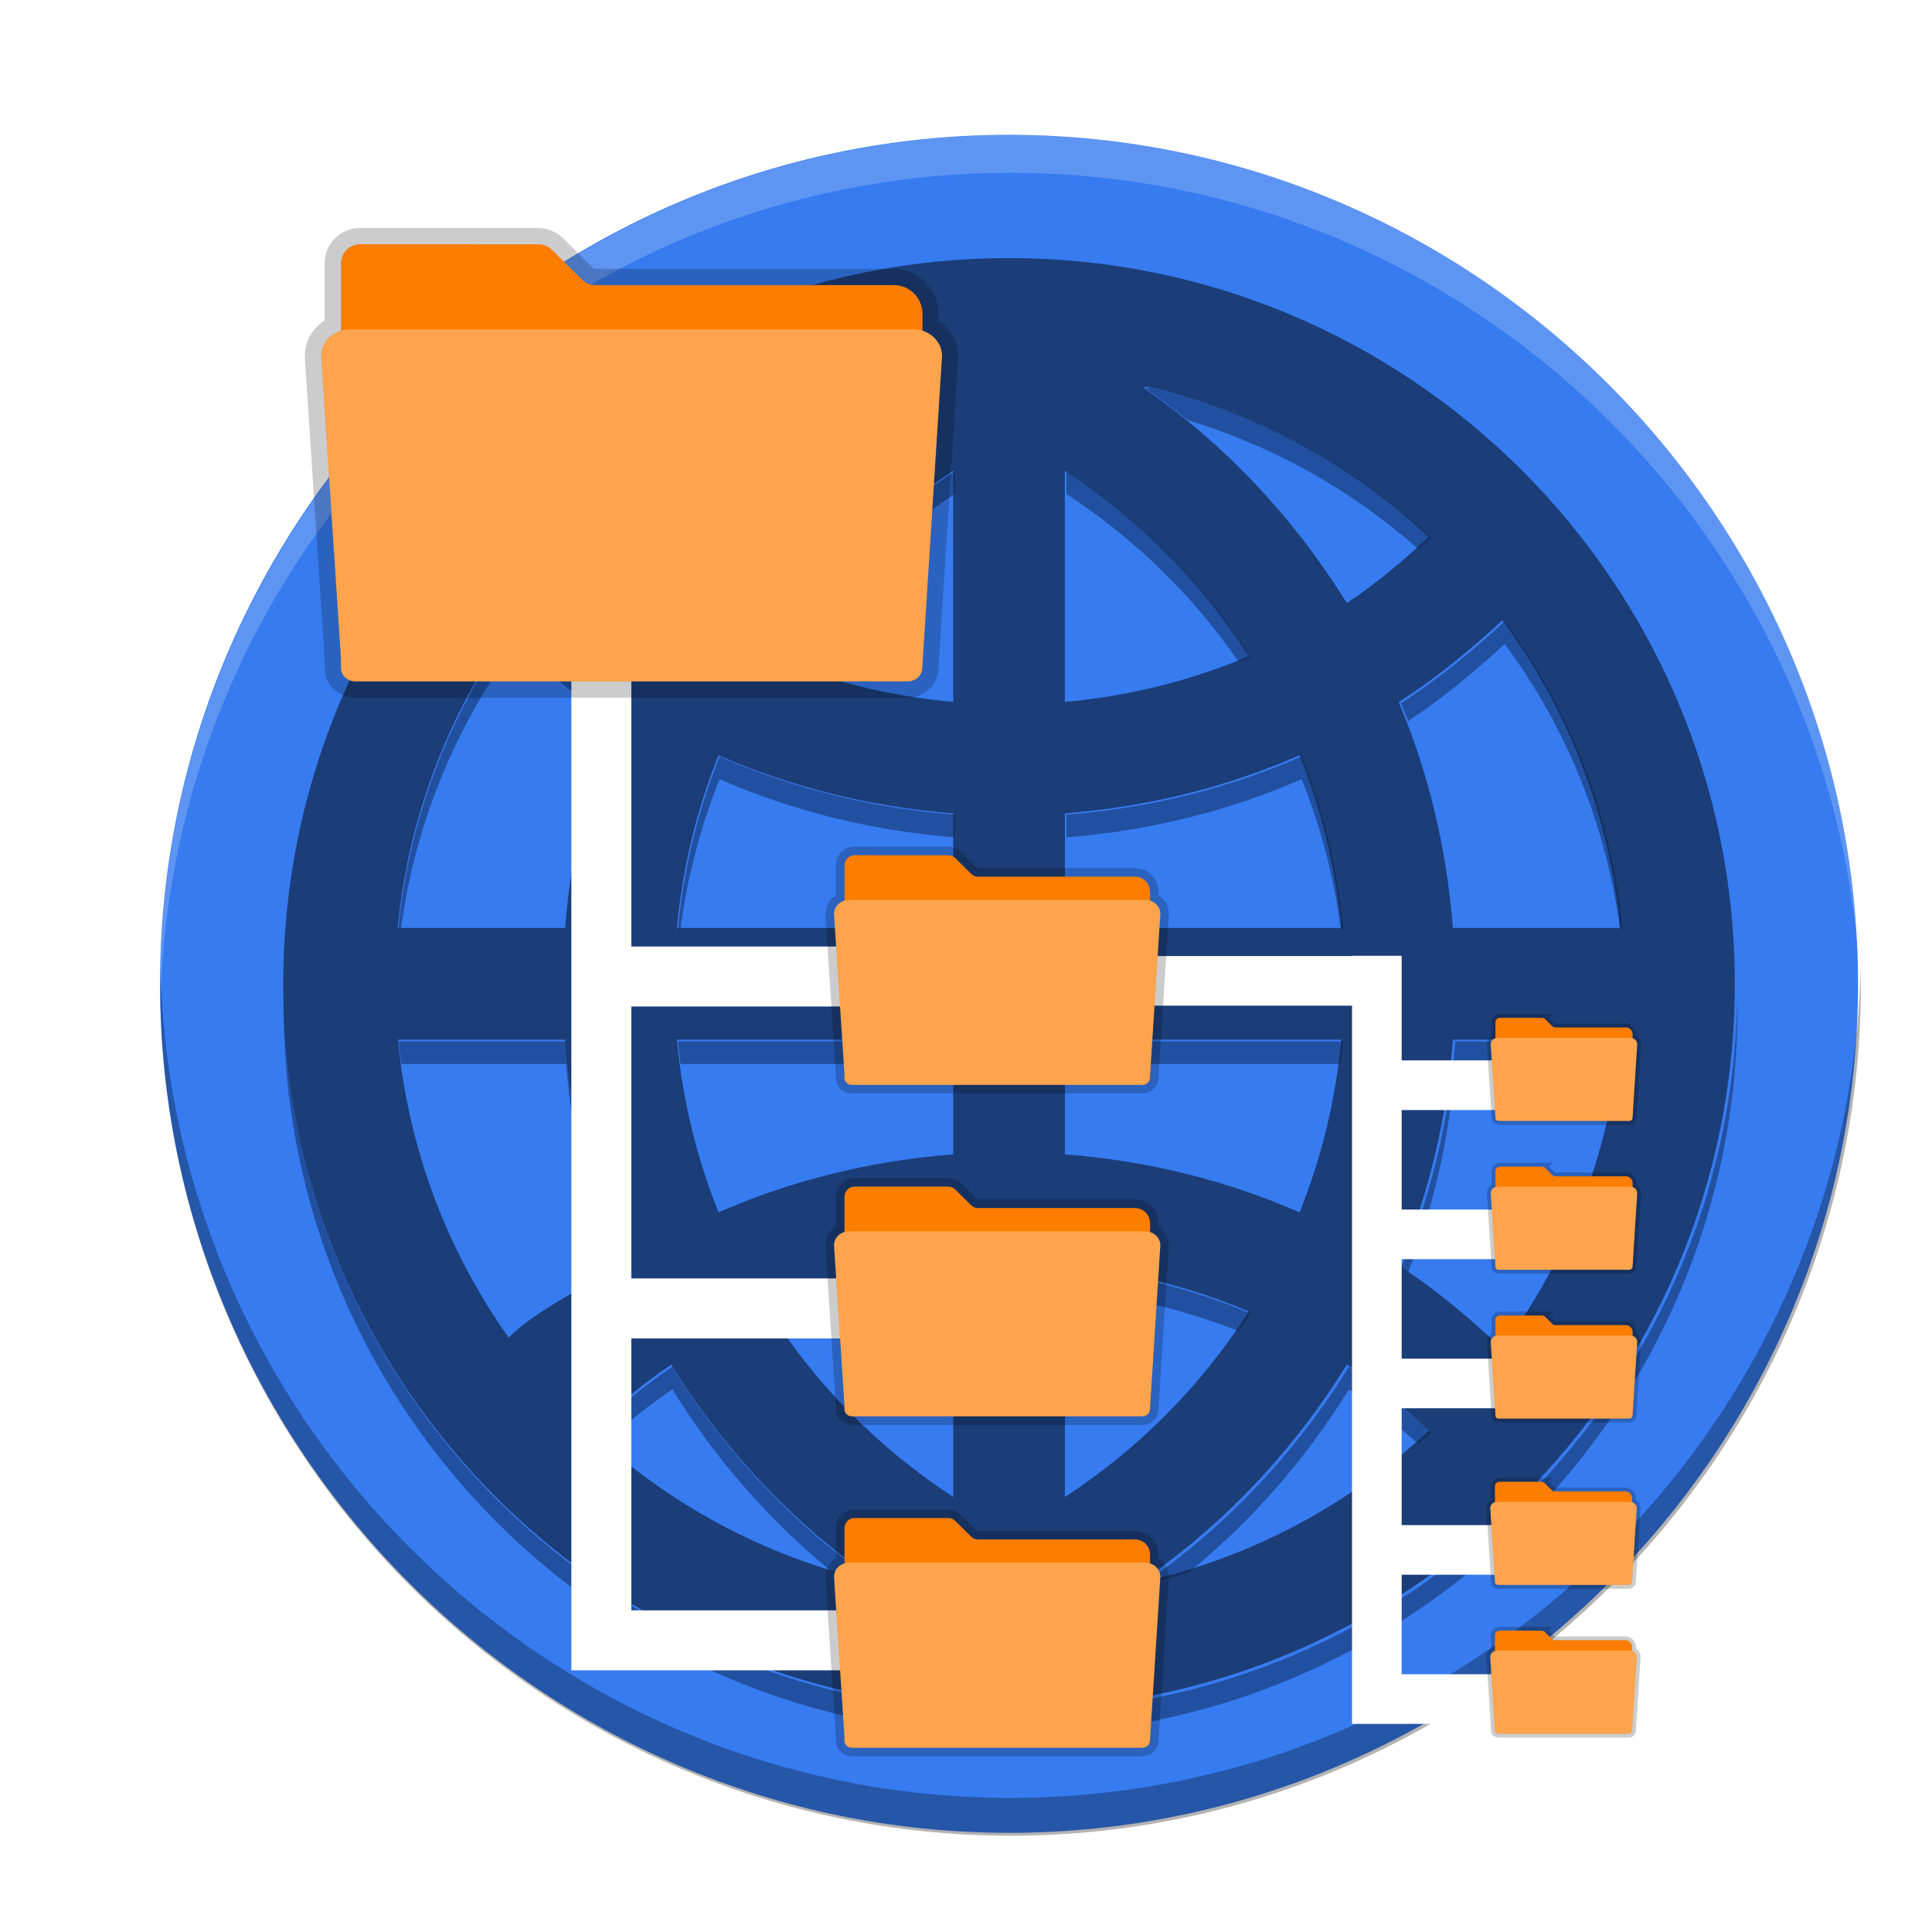 <svg xmlns="http://www.w3.org/2000/svg" xmlns:xlink="http://www.w3.org/1999/xlink" width="512" height="512" viewBox="0 0 135.47 135.47"><defs><image id="a" width="384" height="384"></image><mask id="b"><g filter="url(#c)"><rect width="384" height="384" fill-opacity=".302"></rect></g></mask><filter id="c" x="0" y="0" width="1" height="1"></filter></defs><g transform="matrix(1 0 0 1 3.019 1.252)"><path d="m67.733 8.202c-32.723 0-59.531 26.81-59.531 59.531s26.81 59.531 59.531 59.531 59.531-26.809 59.531-59.531c0-32.723-26.809-59.531-59.531-59.531z" fill="#367bf0" stroke-width=".353" style="font-feature-settings:normal;font-variant-alternates:normal;font-variant-caps:normal;font-variant-ligatures:normal;font-variant-numeric:normal;font-variant-position:normal;isolation:auto;mix-blend-mode:normal;shape-padding:0;text-decoration-color:#000000;text-decoration-line:none;text-decoration-style:solid;text-indent:0;text-orientation:mixed;text-transform:none;white-space:normal"></path><path d="m67.733 16.844c-28.107 0-50.89 22.783-50.89 50.89 0 28.105 22.783 50.89 50.89 50.89 28.105 0 50.89-22.783 50.89-50.89s-22.783-50.89-50.89-50.89zm9.738 9.019c7.373 1.723 14.162 5.357 19.682 10.538-1.792 1.685-3.68 3.272-5.739 4.636-3.678-5.958-8.524-11.117-14.264-15.11 0.11-0.023 0.219-0.031 0.321-0.064zm-19.448 0.015c0.094 0.026 0.196 0.026 0.291 0.048-5.739 3.994-10.587 9.152-14.264 15.11-2.067-1.363-3.947-2.951-5.739-4.636 5.53-5.181 12.329-8.81 19.713-10.523zm5.795 5.872v16.216c-4.534-0.408-8.872-1.496-12.888-3.204 3.303-5.214 7.719-9.629 12.888-13.012zm7.829 0c5.166 3.384 9.583 7.798 12.885 13.012-4.016 1.708-8.354 2.796-12.885 3.204zm-38.506 10.477c2.263 2.105 4.644 4.078 7.266 5.754-2.082 4.924-3.367 10.262-3.797 15.836h-11.744c0.739-7.816 3.601-15.284 8.275-21.591zm69.183 0.015c4.666 6.305 7.523 13.767 8.259 21.575h-11.728c-0.431-5.574-1.715-10.913-3.797-15.836 2.615-1.677 5.003-3.642 7.266-5.739zm-54.961 9.465c5.104 2.24 10.647 3.616 16.458 4.072v8.038h-19.379c0.392-4.243 1.394-8.305 2.921-12.11zm40.743 0c1.526 3.805 2.528 7.867 2.921 12.11h-19.376v-8.038c5.808-0.456 11.351-1.832 16.456-4.072zm-63.22 19.942h11.728c0.431 5.574 1.715 10.913 3.797 15.836-2.521 1.613-5.653 3-7.765 5.051-4.376-6.162-7.052-13.367-7.76-20.888zm19.558 0h19.379v8.04c-5.811 0.454-11.353 1.83-16.458 4.07-1.526-3.805-2.528-7.867-2.921-12.11zm27.208 0h19.376c-0.392 4.243-1.394 8.305-2.921 12.11-5.104-2.24-10.647-3.616-16.456-4.07zm27.205 0h11.744c-0.744 7.837-3.621 15.321-8.323 21.639-2.26-2.108-4.595-4.126-7.217-5.803 2.082-4.924 3.367-10.262 3.797-15.836zm-35.034 15.852v16.216c-5.168-3.384-9.585-7.798-12.888-13.012 4.016-1.708 8.354-2.796 12.888-3.204zm7.829 0c4.531 0.408 8.869 1.496 12.885 3.204-3.303 5.214-7.719 9.629-12.885 13.012zm-27.598 6.929c3.678 5.958 8.524 11.117 14.264 15.11-0.11 0.023-0.219 0.03-0.321 0.064-7.353-1.72-14.123-5.344-19.636-10.507 1.786-1.69 3.634-3.303 5.693-4.666zm47.365 0c2.059 1.363 3.947 2.951 5.739 4.636-5.53 5.181-12.329 8.81-19.713 10.523-0.094-0.025-0.196-0.025-0.291-0.048 5.739-3.994 10.587-9.152 14.264-15.11z" opacity=".5" stroke-width=".652"></path><path transform="scale(.265)" d="m31.064 251c-0.037 1.663-0.064 3.329-0.064 5 0 123.67 101.33 225 225 225s225-101.33 225-225c0-1.671-0.028-3.337-0.065-5-2.687 121.39-102.94 220-224.94 220s-222.25-98.612-224.94-220z" opacity=".3" stroke-width="1.333" style="font-feature-settings:normal;font-variant-alternates:normal;font-variant-caps:normal;font-variant-ligatures:normal;font-variant-numeric:normal;font-variant-position:normal;isolation:auto;mix-blend-mode:normal;shape-padding:0;text-decoration-color:#000000;text-decoration-line:none;text-decoration-style:solid;text-indent:0;text-orientation:mixed;text-transform:none;white-space:normal"></path><path transform="matrix(.265 0 0 .265 -3.019 -1.252)" d="m304.21 102.48c-0.385 0.125-0.799 0.153-1.213 0.24 3.843 2.674 7.574 5.493 11.199 8.436 22.59 6.815 43.448 18.469 61.119 34.172 1.103-0.997 2.199-2.002 3.281-3.019-20.862-19.582-46.521-33.317-74.387-39.828zm-73.5 0.057c-27.907 6.474-53.605 20.189-74.506 39.771 1.084 1.019 2.181 2.025 3.283 3.023 17.64-15.647 38.443-27.262 60.975-34.061 3.67-2.985 7.45-5.841 11.344-8.551-0.356-0.087-0.741-0.085-1.098-0.182l0.002-0.002zm51.49 22.193v6c17.944 11.756 33.487 26.807 45.576 44.463 1.046-0.418 2.088-0.845 3.123-1.285-12.48-19.704-29.176-36.387-48.699-49.178zm-29.59 0.002c-19.535 12.788-36.226 29.471-48.709 49.178 1.034 0.44 2.076 0.867 3.121 1.285 12.091-17.658 27.633-32.709 45.588-44.463v-6zm-115.94 39.596c-17.665 23.836-28.48 52.059-31.273 81.598h0.688c3.615-27.351 14.122-53.381 30.586-75.598 7.997 7.438 16.392 14.427 25.549 20.484 0.62-1.589 1.252-3.17 1.914-4.736-9.912-6.336-18.91-13.792-27.463-21.748zm261.47 0.059c-8.553 7.926-17.578 15.352-27.459 21.689 0.662 1.565 1.295 3.145 1.914 4.732 9.133-6.054 17.55-13.013 25.545-20.422 16.436 22.208 26.927 48.216 30.531 75.539h0.686c-2.782-29.509-13.581-57.71-31.217-81.539zm-207.72 35.771c-5.77 14.38-9.554 29.732-11.037 45.77h0.664c1.798-13.872 5.327-27.193 10.373-39.77h0.002c19.292 8.467 40.239 13.667 62.201 15.391v-6c-21.962-1.723-42.909-6.924-62.201-15.391h-0.002zm153.99 0c-19.294 8.465-40.244 13.667-62.193 15.391v6c21.95-1.724 42.9-6.926 62.193-15.391 5.046 12.577 8.573 25.899 10.371 39.77h0.666c-1.483-16.035-5.268-31.389-11.037-45.77zm-269.3 63.57c-0.015 1-0.037 1.997-0.037 3 0 106.22 86.107 192.34 192.34 192.34 106.22 0 192.33-86.107 192.33-192.34 0-1.003-0.022-2-0.037-3-1.605 104.84-87.079 189.34-192.3 189.34-105.23 0-190.69-84.5-192.3-189.34zm30.361 11.799c0.189 2.006 0.425 4.006 0.688 6h43.639c1.489 19.265 5.684 37.787 12.408 55.045 0.649-0.397 1.313-0.79 1.943-1.193-7.869-18.606-12.724-38.787-14.352-59.852h-44.326zm73.92 0v0.002c0.186 2.01 0.408 4.01 0.666 5.998h72.574v-6h-73.24zm102.83 0v6h72.564c0.258-1.988 0.48-3.989 0.666-6h-73.23zm102.82 0 0.002 0.002c-1.627 21.067-6.48 41.242-14.35 59.852 0.646 0.413 1.275 0.846 1.912 1.27 6.742-17.282 10.947-35.826 12.438-55.121l-0.002-0.002h43.695c0.264-1.994 0.499-3.993 0.689-6h-44.385zm-102.82 59.912v6c15.957 1.436 31.28 5.109 45.576 10.824 1.064-1.554 2.113-3.122 3.123-4.717-15.178-6.453-31.575-10.566-48.699-12.107zm-29.59 0.002c-17.136 1.541-33.529 5.654-48.709 12.107 1.01 1.594 2.058 3.162 3.123 4.717 14.298-5.715 29.618-9.388 45.586-10.824v-6zm104.3 26.186-0.002 0.002c-13.897 22.519-32.219 42.014-53.91 57.107 0.356 0.087 0.741 0.087 1.098 0.184 3.451-0.801 6.869-1.715 10.248-2.734 16.777-13.644 31.162-30.08 42.564-48.557l0.002-0.002c6.537 4.328 12.613 9.259 18.404 14.498 1.105-0.98 2.205-1.965 3.285-2.977-6.772-6.367-13.907-12.369-21.689-17.521zm-179.01 0.002c-7.783 5.153-14.768 11.251-21.52 17.637 1.078 1.009 2.177 1.993 3.279 2.971 5.744-5.271 11.704-10.28 18.24-14.607 11.434 18.525 25.865 35 42.699 48.664 3.297 0.996 6.63 1.896 9.996 2.684 0.385-0.125 0.799-0.155 1.213-0.242-21.692-15.091-40.01-34.587-53.908-57.105z" fill="#0f2751" opacity=".5"></path><path transform="scale(.265)" d="m256 31c-123.68 0-225 101.33-225 225 0 1.671 0.028 3.337 0.064 5 2.687-121.39 102.93-220 224.94-220 122 0 222.25 98.605 224.94 220 0.037-1.663 0.064-3.329 0.064-5 0-123.68-101.33-225-225-225z" fill="#fff" opacity=".2" stroke-width="1.333" style="font-feature-settings:normal;font-variant-alternates:normal;font-variant-caps:normal;font-variant-ligatures:normal;font-variant-numeric:normal;font-variant-position:normal;isolation:auto;mix-blend-mode:normal;shape-padding:0;text-decoration-color:#000000;text-decoration-line:none;text-decoration-style:solid;text-indent:0;text-orientation:mixed;text-transform:none;white-space:normal"></path></g><path transform="scale(.265)" d="m151.18 140.6v301.37h0.764v0.006h92.51v-15.873h-77.4v-71.955h77.4v-15.873h-77.4v-71.957h77.4v-15.871h-77.4v-109.84h-15.873zm206.57 112.31v0.064h-66.24-6v6 1.131 6h6 66.24v100.52 6 77.51 6h6 1.131 6v-0.004h28.771 6v-6-1.131-6h-6-28.771v-26.326h28.771 6v-6-1.131-6h-6-28.771v-30.916h28.771 6v-6-1.131-6h-6-28.771v-26.326h28.771 6v-6-1.129-6h-6-28.771v-26.326h28.771 6v-6-1.131-6h-6-28.771v-21.672-6h-6-1.131-6z" fill="#fff" stroke-linecap="round" stroke-linejoin="round" stroke-width="8.783"></path><g transform="matrix(2.694 0 0 2.694 -250.01 -103.38)"><path d="m106.81 44.732-4.638 3.99e-4c-0.275 0-0.497 0.221-0.497 0.497v1.755c-0.299 0.091-0.515 0.348-0.515 0.656l0.515 7.879v0.239c0 0.195 0.17 0.352 0.38 0.352h14.369c0.211 0 0.38-0.157 0.38-0.352l0.515-8.117c0-0.308-0.216-0.565-0.515-0.656v-0.442c0-0.415-0.334-0.748-0.748-0.748h-7.703c-0.204 0-0.286-0.024-0.417-0.147l-0.773-0.766c-3e-3 -0.003-5e-3 -0.005-8e-3 -0.008l-3e-3 -0.002c-0.089-0.086-0.211-0.139-0.345-0.139z" fill="#1b3f7c" opacity=".2" stroke="#000" stroke-width=".849"></path><path d="m102.18 44.733c-0.275 0-0.497 0.222-0.497 0.497v10.071c0 0.211 0.169 0.38 0.38 0.38h14.37c0.211 0 0.38-0.17 0.38-0.38v-8.758c0-0.415-0.334-0.748-0.748-0.748h-7.703c-0.204 0-0.285-0.024-0.416-0.147l-0.773-0.766c-3e-3 -0.003-5e-3 -0.005-8e-3 -0.008l-2e-3 -0.001c-0.089-0.086-0.211-0.139-0.345-0.139z" fill="#fd7d00" fill-rule="evenodd" stroke-width=".047"></path><use transform="matrix(.047 0 0 .047 100.24 41.417)" width="100%" height="100%" mask="url(#b)" xlink:href="#a"></use><path d="m101.91 46.947c-0.414 0-0.748 0.309-0.748 0.693l0.515 7.879v0.238c0 0.195 0.169 0.352 0.38 0.352h14.37c0.211 0 0.38-0.157 0.38-0.352l0.515-8.117c0-0.384-0.334-0.693-0.748-0.693z" fill="#fea44c" fill-rule="evenodd" stroke-width=".047"></path></g><g transform="matrix(1.416 0 0 1.416 -84.766 43.1)"><path d="m106.81 44.732-4.638 3.99e-4c-0.275 0-0.497 0.221-0.497 0.497v1.755c-0.299 0.091-0.515 0.348-0.515 0.656l0.515 7.879v0.239c0 0.195 0.17 0.352 0.38 0.352h14.369c0.211 0 0.38-0.157 0.38-0.352l0.515-8.117c0-0.308-0.216-0.565-0.515-0.656v-0.442c0-0.415-0.334-0.748-0.748-0.748h-7.703c-0.204 0-0.286-0.024-0.417-0.147l-0.773-0.766c-3e-3 -0.003-5e-3 -0.005-8e-3 -0.008l-3e-3 -0.002c-0.089-0.086-0.211-0.139-0.345-0.139z" fill="#1b3f7c" opacity=".2" stroke="#000" stroke-width=".849"></path><path d="m102.18 44.733c-0.275 0-0.497 0.222-0.497 0.497v10.071c0 0.211 0.169 0.38 0.38 0.38h14.37c0.211 0 0.38-0.17 0.38-0.38v-8.758c0-0.415-0.334-0.748-0.748-0.748h-7.703c-0.204 0-0.285-0.024-0.416-0.147l-0.773-0.766c-3e-3 -0.003-5e-3 -0.005-8e-3 -0.008l-2e-3 -0.001c-0.089-0.086-0.211-0.139-0.345-0.139z" fill="#fd7d00" fill-rule="evenodd" stroke-width=".047"></path><use transform="matrix(.047 0 0 .047 100.24 41.417)" width="100%" height="100%" mask="url(#b)" xlink:href="#a"></use><path d="m101.91 46.947c-0.414 0-0.748 0.309-0.748 0.693l0.515 7.879v0.238c0 0.195 0.169 0.352 0.38 0.352h14.37c0.211 0 0.38-0.157 0.38-0.352l0.515-8.117c0-0.384-0.334-0.693-0.748-0.693z" fill="#fea44c" fill-rule="evenodd" stroke-width=".047"></path></g><g transform="matrix(1.416 0 0 1.416 -84.766 19.862)"><path d="m106.81 44.732-4.638 3.99e-4c-0.275 0-0.497 0.221-0.497 0.497v1.755c-0.299 0.091-0.515 0.348-0.515 0.656l0.515 7.879v0.239c0 0.195 0.17 0.352 0.38 0.352h14.369c0.211 0 0.38-0.157 0.38-0.352l0.515-8.117c0-0.308-0.216-0.565-0.515-0.656v-0.442c0-0.415-0.334-0.748-0.748-0.748h-7.703c-0.204 0-0.286-0.024-0.417-0.147l-0.773-0.766c-3e-3 -0.003-5e-3 -0.005-8e-3 -0.008l-3e-3 -0.002c-0.089-0.086-0.211-0.139-0.345-0.139z" fill="#1b3f7c" opacity=".2" stroke="#000" stroke-width=".849"></path><path d="m102.18 44.733c-0.275 0-0.497 0.222-0.497 0.497v10.071c0 0.211 0.169 0.38 0.38 0.38h14.37c0.211 0 0.38-0.17 0.38-0.38v-8.758c0-0.415-0.334-0.748-0.748-0.748h-7.703c-0.204 0-0.285-0.024-0.416-0.147l-0.773-0.766c-3e-3 -0.003-5e-3 -0.005-8e-3 -0.008l-2e-3 -0.001c-0.089-0.086-0.211-0.139-0.345-0.139z" fill="#fd7d00" fill-rule="evenodd" stroke-width=".047"></path><use transform="matrix(.047 0 0 .047 100.24 41.417)" width="100%" height="100%" mask="url(#b)" xlink:href="#a"></use><path d="m101.91 46.947c-0.414 0-0.748 0.309-0.748 0.693l0.515 7.879v0.238c0 0.195 0.169 0.352 0.38 0.352h14.37c0.211 0 0.38-0.157 0.38-0.352l0.515-8.117c0-0.384-0.334-0.693-0.748-0.693z" fill="#fea44c" fill-rule="evenodd" stroke-width=".047"></path></g><g transform="matrix(1.416 0 0 1.416 -84.766 -3.376)"><path d="m106.81 44.732-4.638 3.99e-4c-0.275 0-0.497 0.221-0.497 0.497v1.755c-0.299 0.091-0.515 0.348-0.515 0.656l0.515 7.879v0.239c0 0.195 0.17 0.352 0.38 0.352h14.369c0.211 0 0.38-0.157 0.38-0.352l0.515-8.117c0-0.308-0.216-0.565-0.515-0.656v-0.442c0-0.415-0.334-0.748-0.748-0.748h-7.703c-0.204 0-0.286-0.024-0.417-0.147l-0.773-0.766c-3e-3 -0.003-5e-3 -0.005-8e-3 -0.008l-3e-3 -0.002c-0.089-0.086-0.211-0.139-0.345-0.139z" fill="#1b3f7c" opacity=".2" stroke="#000" stroke-width=".849"></path><path d="m102.18 44.733c-0.275 0-0.497 0.222-0.497 0.497v10.071c0 0.211 0.169 0.38 0.38 0.38h14.37c0.211 0 0.38-0.17 0.38-0.38v-8.758c0-0.415-0.334-0.748-0.748-0.748h-7.703c-0.204 0-0.285-0.024-0.416-0.147l-0.773-0.766c-3e-3 -0.003-5e-3 -0.005-8e-3 -0.008l-2e-3 -0.001c-0.089-0.086-0.211-0.139-0.345-0.139z" fill="#fd7d00" fill-rule="evenodd" stroke-width=".047"></path><use transform="matrix(.047 0 0 .047 100.24 41.417)" width="100%" height="100%" mask="url(#b)" xlink:href="#a"></use><path d="m101.91 46.947c-0.414 0-0.748 0.309-0.748 0.693l0.515 7.879v0.238c0 0.195 0.169 0.352 0.38 0.352h14.37c0.211 0 0.38-0.157 0.38-0.352l0.515-8.117c0-0.384-0.334-0.693-0.748-0.693z" fill="#fea44c" fill-rule="evenodd" stroke-width=".047"></path></g><g transform="matrix(.878 0 0 .878 144.3 -14.833)"><g transform="matrix(.724 0 0 .724 -118.54 89.565)"><path d="m106.81 44.732-4.638 3.99e-4c-0.275 0-0.497 0.221-0.497 0.497v1.755c-0.299 0.091-0.515 0.348-0.515 0.656l0.515 7.879v0.239c0 0.195 0.17 0.352 0.38 0.352h14.369c0.211 0 0.38-0.157 0.38-0.352l0.515-8.117c0-0.308-0.216-0.565-0.515-0.656v-0.442c0-0.415-0.334-0.748-0.748-0.748h-7.703c-0.204 0-0.286-0.024-0.417-0.147l-0.773-0.766c-3e-3 -0.003-5e-3 -0.005-8e-3 -0.008l-3e-3 -0.002c-0.089-0.086-0.211-0.139-0.345-0.139z" fill="#1b3f7c" opacity=".2" stroke="#000" stroke-width=".849"></path><path d="m102.18 44.733c-0.275 0-0.497 0.222-0.497 0.497v10.071c0 0.211 0.169 0.38 0.38 0.38h14.37c0.211 0 0.38-0.17 0.38-0.38v-8.758c0-0.415-0.334-0.748-0.748-0.748h-7.703c-0.204 0-0.285-0.024-0.416-0.147l-0.773-0.766c-3e-3 -0.003-5e-3 -0.005-8e-3 -0.008l-2e-3 -0.001c-0.089-0.086-0.211-0.139-0.345-0.139z" fill="#fd7d00" fill-rule="evenodd" stroke-width=".047"></path><use transform="matrix(.047 0 0 .047 100.24 41.417)" width="100%" height="100%" mask="url(#b)" xlink:href="#a"></use><path d="m101.91 46.947c-0.414 0-0.748 0.309-0.748 0.693l0.515 7.879v0.238c0 0.195 0.169 0.352 0.38 0.352h14.37c0.211 0 0.38-0.157 0.38-0.352l0.515-8.117c0-0.384-0.334-0.693-0.748-0.693z" fill="#fea44c" fill-rule="evenodd" stroke-width=".047"></path></g><g transform="matrix(.724 0 0 .724 -118.54 77.679)"><path d="m106.81 44.732-4.638 3.99e-4c-0.275 0-0.497 0.221-0.497 0.497v1.755c-0.299 0.091-0.515 0.348-0.515 0.656l0.515 7.879v0.239c0 0.195 0.17 0.352 0.38 0.352h14.369c0.211 0 0.38-0.157 0.38-0.352l0.515-8.117c0-0.308-0.216-0.565-0.515-0.656v-0.442c0-0.415-0.334-0.748-0.748-0.748h-7.703c-0.204 0-0.286-0.024-0.417-0.147l-0.773-0.766c-3e-3 -0.003-5e-3 -0.005-8e-3 -0.008l-3e-3 -0.002c-0.089-0.086-0.211-0.139-0.345-0.139z" fill="#1b3f7c" opacity=".2" stroke="#000" stroke-width=".849"></path><path d="m102.18 44.733c-0.275 0-0.497 0.222-0.497 0.497v10.071c0 0.211 0.169 0.38 0.38 0.38h14.37c0.211 0 0.38-0.17 0.38-0.38v-8.758c0-0.415-0.334-0.748-0.748-0.748h-7.703c-0.204 0-0.285-0.024-0.416-0.147l-0.773-0.766c-3e-3 -0.003-5e-3 -0.005-8e-3 -0.008l-2e-3 -0.001c-0.089-0.086-0.211-0.139-0.345-0.139z" fill="#fd7d00" fill-rule="evenodd" stroke-width=".047"></path><use transform="matrix(.047 0 0 .047 100.24 41.417)" width="100%" height="100%" mask="url(#b)" xlink:href="#a"></use><path d="m101.91 46.947c-0.414 0-0.748 0.309-0.748 0.693l0.515 7.879v0.238c0 0.195 0.169 0.352 0.38 0.352h14.37c0.211 0 0.38-0.157 0.38-0.352l0.515-8.117c0-0.384-0.334-0.693-0.748-0.693z" fill="#fea44c" fill-rule="evenodd" stroke-width=".047"></path></g><g transform="matrix(.724 0 0 .724 -118.54 65.793)"><path d="m106.81 44.732-4.638 3.99e-4c-0.275 0-0.497 0.221-0.497 0.497v1.755c-0.299 0.091-0.515 0.348-0.515 0.656l0.515 7.879v0.239c0 0.195 0.17 0.352 0.38 0.352h14.369c0.211 0 0.38-0.157 0.38-0.352l0.515-8.117c0-0.308-0.216-0.565-0.515-0.656v-0.442c0-0.415-0.334-0.748-0.748-0.748h-7.703c-0.204 0-0.286-0.024-0.417-0.147l-0.773-0.766c-3e-3 -0.003-5e-3 -0.005-8e-3 -0.008l-3e-3 -0.002c-0.089-0.086-0.211-0.139-0.345-0.139z" fill="#1b3f7c" opacity=".2" stroke="#000" stroke-width=".849"></path><path d="m102.18 44.733c-0.275 0-0.497 0.222-0.497 0.497v10.071c0 0.211 0.169 0.38 0.38 0.38h14.37c0.211 0 0.38-0.17 0.38-0.38v-8.758c0-0.415-0.334-0.748-0.748-0.748h-7.703c-0.204 0-0.285-0.024-0.416-0.147l-0.773-0.766c-3e-3 -0.003-5e-3 -0.005-8e-3 -0.008l-2e-3 -0.001c-0.089-0.086-0.211-0.139-0.345-0.139z" fill="#fd7d00" fill-rule="evenodd" stroke-width=".047"></path><use transform="matrix(.047 0 0 .047 100.24 41.417)" width="100%" height="100%" mask="url(#b)" xlink:href="#a"></use><path d="m101.91 46.947c-0.414 0-0.748 0.309-0.748 0.693l0.515 7.879v0.238c0 0.195 0.169 0.352 0.38 0.352h14.37c0.211 0 0.38-0.157 0.38-0.352l0.515-8.117c0-0.384-0.334-0.693-0.748-0.693z" fill="#fea44c" fill-rule="evenodd" stroke-width=".047"></path></g></g><g transform="matrix(.878 0 0 .878 20.604 15.153)"><g transform="matrix(.724 0 0 .724 22.304 80.578)"><path d="m106.81 44.732-4.638 3.99e-4c-0.275 0-0.497 0.221-0.497 0.497v1.755c-0.299 0.091-0.515 0.348-0.515 0.656l0.515 7.879v0.239c0 0.195 0.17 0.352 0.38 0.352h14.369c0.211 0 0.38-0.157 0.38-0.352l0.515-8.117c0-0.308-0.216-0.565-0.515-0.656v-0.442c0-0.415-0.334-0.748-0.748-0.748h-7.703c-0.204 0-0.286-0.024-0.417-0.147l-0.773-0.766c-3e-3 -0.003-5e-3 -0.005-8e-3 -0.008l-3e-3 -0.002c-0.089-0.086-0.211-0.139-0.345-0.139z" fill="#1b3f7c" opacity=".2" stroke="#000" stroke-width=".849"></path><path d="m102.18 44.733c-0.275 0-0.497 0.222-0.497 0.497v10.071c0 0.211 0.169 0.38 0.38 0.38h14.37c0.211 0 0.38-0.17 0.38-0.38v-8.758c0-0.415-0.334-0.748-0.748-0.748h-7.703c-0.204 0-0.285-0.024-0.416-0.147l-0.773-0.766c-3e-3 -0.003-5e-3 -0.005-8e-3 -0.008l-2e-3 -0.001c-0.089-0.086-0.211-0.139-0.345-0.139z" fill="#fd7d00" fill-rule="evenodd" stroke-width=".047"></path><use transform="matrix(.047 0 0 .047 100.24 41.417)" width="100%" height="100%" mask="url(#b)" xlink:href="#a"></use><path d="m101.91 46.947c-0.414 0-0.748 0.309-0.748 0.693l0.515 7.879v0.238c0 0.195 0.169 0.352 0.38 0.352h14.37c0.211 0 0.38-0.157 0.38-0.352l0.515-8.117c0-0.384-0.334-0.693-0.748-0.693z" fill="#fea44c" fill-rule="evenodd" stroke-width=".047"></path></g><g transform="matrix(.724 0 0 .724 22.304 68.692)"><path d="m106.81 44.732-4.638 3.99e-4c-0.275 0-0.497 0.221-0.497 0.497v1.755c-0.299 0.091-0.515 0.348-0.515 0.656l0.515 7.879v0.239c0 0.195 0.17 0.352 0.38 0.352h14.369c0.211 0 0.38-0.157 0.38-0.352l0.515-8.117c0-0.308-0.216-0.565-0.515-0.656v-0.442c0-0.415-0.334-0.748-0.748-0.748h-7.703c-0.204 0-0.286-0.024-0.417-0.147l-0.773-0.766c-3e-3 -0.003-5e-3 -0.005-8e-3 -0.008l-3e-3 -0.002c-0.089-0.086-0.211-0.139-0.345-0.139z" fill="#1b3f7c" opacity=".2" stroke="#000" stroke-width=".849"></path><path d="m102.18 44.733c-0.275 0-0.497 0.222-0.497 0.497v10.071c0 0.211 0.169 0.38 0.38 0.38h14.37c0.211 0 0.38-0.17 0.38-0.38v-8.758c0-0.415-0.334-0.748-0.748-0.748h-7.703c-0.204 0-0.285-0.024-0.416-0.147l-0.773-0.766c-3e-3 -0.003-5e-3 -0.005-8e-3 -0.008l-2e-3 -0.001c-0.089-0.086-0.211-0.139-0.345-0.139z" fill="#fd7d00" fill-rule="evenodd" stroke-width=".047"></path><use transform="matrix(.047 0 0 .047 100.24 41.417)" width="100%" height="100%" mask="url(#b)" xlink:href="#a"></use><path d="m101.91 46.947c-0.414 0-0.748 0.309-0.748 0.693l0.515 7.879v0.238c0 0.195 0.169 0.352 0.38 0.352h14.37c0.211 0 0.38-0.157 0.38-0.352l0.515-8.117c0-0.384-0.334-0.693-0.748-0.693z" fill="#fea44c" fill-rule="evenodd" stroke-width=".047"></path></g></g></svg>